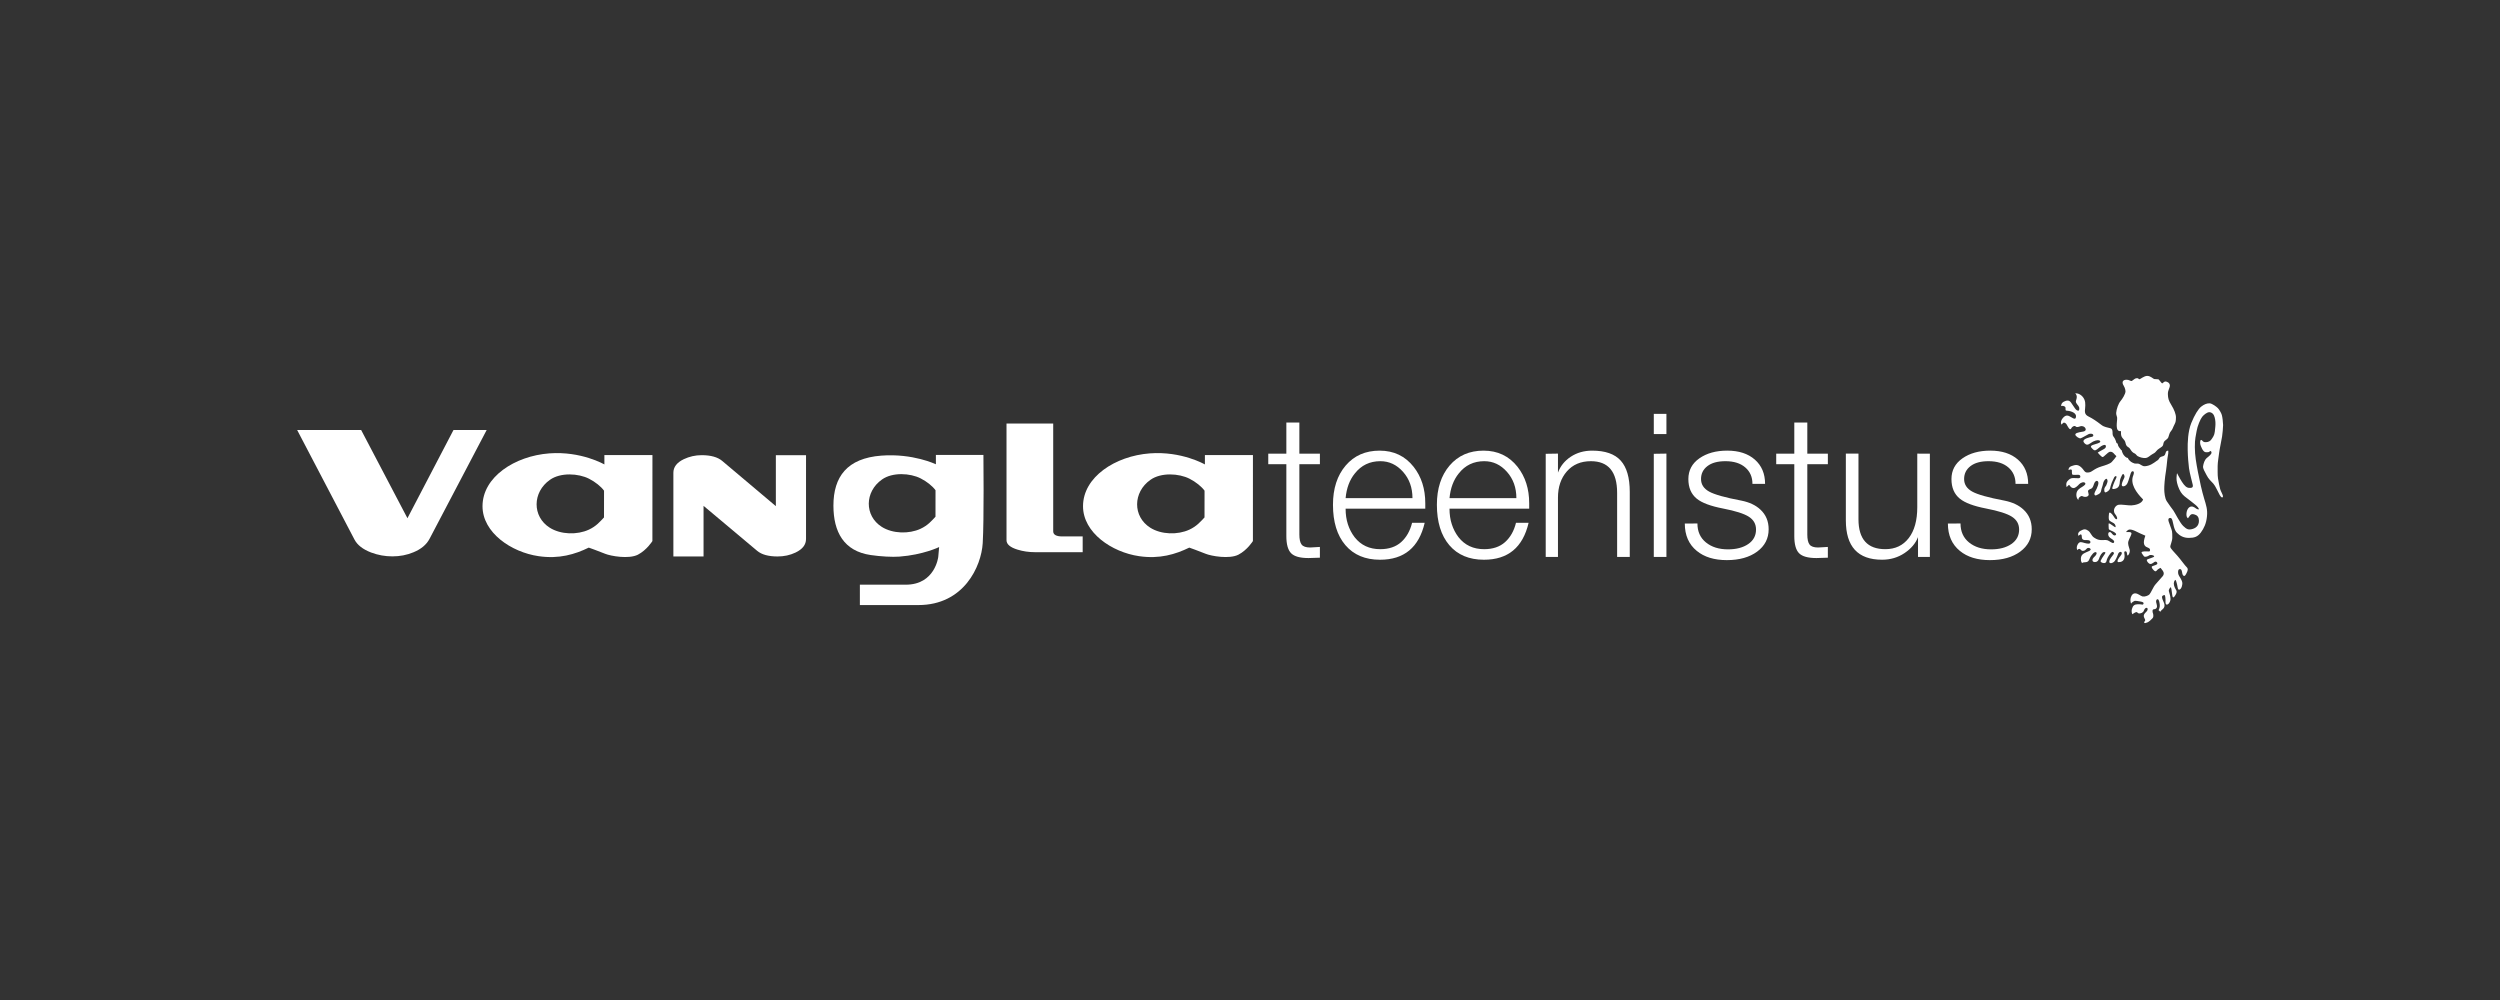 <?xml version="1.0" encoding="utf-8"?>
<!-- Generator: Adobe Illustrator 17.0.0, SVG Export Plug-In . SVG Version: 6.00 Build 0)  -->
<!DOCTYPE svg PUBLIC "-//W3C//DTD SVG 1.1//EN" "http://www.w3.org/Graphics/SVG/1.1/DTD/svg11.dtd">
<svg version="1.1" id="Layer_1" xmlns="http://www.w3.org/2000/svg" xmlns:xlink="http://www.w3.org/1999/xlink" x="0px" y="0px"
	 width="200px" height="80px" viewBox="0 0 200 80" enable-background="new 0 0 200 80" xml:space="preserve">
<rect x="0" y="0" width="200" height="80" fill="#333333" stroke="none"/>
<path fill="#FFFFFF" d="M78.674,36.395h-3.803v0.747c0,0-1.834-0.884-4.364-0.692c-2.739,0.208-3.833,1.69-3.833,4
	c0,2.1,0.83,3.64,2.981,3.953c0.802,0.119,1.728,0.169,2.3,0.126c1.889-0.14,3.176-0.764,3.176-0.764l-0.07,0.786
	c0,0-0.25,2.224-2.597,2.224H68.79v1.63h4.679c3.65,0,5.036-3.099,5.148-4.95C78.73,41.603,78.674,36.395,78.674,36.395
	 M74.839,41.337c-0.308,0.326-0.606,0.695-1.203,0.969c-0.917,0.423-2.218,0.396-3.092-0.155c-1.403-0.887-1.379-2.814,0.016-3.792
	c0.839-0.595,2.255-0.516,3.096-0.085c0.489,0.245,0.955,0.625,1.186,0.946C74.839,39.884,74.839,40.539,74.839,41.337z"/>
<path fill="#FFFFFF" d="M38.934,34.4l-4.573,8.71c-0.247,0.465-0.675,0.823-1.29,1.075c-0.527,0.219-1.081,0.325-1.68,0.325
	c-0.586,0-1.152-0.102-1.707-0.311c-0.658-0.254-1.098-0.6-1.326-1.034L23.772,34.4h5.12l3.703,7.057l3.684-7.057H38.934"/>
<path fill="#FFFFFF" d="M48.351,36.402v0.754c0,0-1.853-1.078-4.408-0.886c-2.768,0.21-5.342,1.894-5.342,4.227
	c0,2.12,2.309,3.679,4.482,3.996c1.647,0.243,2.92-0.149,4.019-0.684c0,0,0.851,0.303,1.305,0.492
	c0.451,0.185,1.897,0.444,2.626,0.074c0.719-0.376,1.159-1.09,1.159-1.09l0.003-6.882H48.351 M48.32,41.394
	c-0.312,0.328-0.612,0.701-1.216,0.98c-0.926,0.427-2.239,0.4-3.123-0.157c-1.418-0.896-1.393-2.845,0.015-3.832
	c0.849-0.601,2.279-0.521,3.129-0.086c0.493,0.248,0.965,0.632,1.198,0.955C48.32,39.926,48.32,40.587,48.32,41.394z"/>
<path fill="#FFFFFF" d="M96.392,36.402v0.754c0,0-1.853-1.078-4.408-0.886c-2.768,0.21-5.342,1.894-5.342,4.227
	c0,2.12,2.309,3.679,4.482,3.996c1.646,0.243,2.92-0.149,4.019-0.684c0,0,0.851,0.303,1.305,0.492
	c0.451,0.185,1.897,0.444,2.626,0.074c0.719-0.376,1.159-1.09,1.159-1.09l0.002-6.882H96.392 M96.361,41.394
	c-0.312,0.328-0.612,0.701-1.216,0.98c-0.926,0.427-2.24,0.4-3.123-0.157c-1.418-0.896-1.393-2.845,0.015-3.832
	c0.849-0.601,2.279-0.521,3.128-0.086c0.494,0.248,0.966,0.632,1.199,0.955C96.361,39.926,96.361,40.587,96.361,41.394z"/>
<path fill="#FFFFFF" d="M64.482,43.118c0,0.453-0.275,0.816-0.832,1.083c-0.451,0.215-0.926,0.316-1.446,0.316
	c-0.725,0-1.267-0.147-1.631-0.451l-4.289-3.599v4.05H53.87v-6.697c0-0.453,0.277-0.819,0.834-1.086
	c0.449-0.211,0.922-0.32,1.426-0.32c0.737,0,1.283,0.154,1.649,0.461l4.289,3.617v-4.077h2.414V43.118"/>
<path fill="#FFFFFF" d="M80.521,33.884c0,0.184,0,9.335,0,9.335c0,0.321,0.297,0.574,0.888,0.753
	c0.438,0.135,0.898,0.202,1.371,0.202c0,0,3.655,0,3.834,0c0-0.15,0-1.106,0-1.26c-0.169,0-1.637,0-1.637,0
	c-0.478,0-0.721-0.138-0.721-0.412c0,0,0-8.434,0-8.617C84.082,33.884,80.695,33.884,80.521,33.884"/>
<path fill="#FFFFFF" d="M103.948,42.743c0,0.396,0.06,0.67,0.183,0.825c0.122,0.154,0.349,0.232,0.678,0.232l0.782-0.045v0.86
	l-0.911,0.029c-0.671,0-1.133-0.127-1.389-0.383c-0.255-0.256-0.383-0.715-0.383-1.377v-5.747h-1.447v-0.844h1.447v-2.488h1.041
	v2.488h1.643v0.844h-1.643V42.743"/>
<path fill="#FFFFFF" d="M113.975,41.825c-0.459,1.97-1.65,2.954-3.573,2.954c-1.185,0-2.108-0.389-2.77-1.166
	c-0.663-0.778-0.994-1.856-0.994-3.23c0-1.3,0.339-2.346,1.017-3.141c0.678-0.793,1.583-1.191,2.716-1.191
	c1.131,0,2.039,0.432,2.722,1.297c0.62,0.79,0.93,1.761,0.93,2.913v0.432h-6.374c0,0.458,0.061,0.876,0.184,1.254
	s0.301,0.721,0.537,1.029c0.501,0.639,1.185,0.958,2.05,0.958c0.694,0,1.252-0.189,1.674-0.567c0.421-0.379,0.712-0.893,0.873-1.543
	H113.975 M107.649,39.85h5.348c0-0.835-0.251-1.536-0.754-2.103c-0.504-0.568-1.109-0.852-1.815-0.852
	c-0.847,0-1.526,0.327-2.04,0.98C107.969,38.389,107.723,39.048,107.649,39.85z"/>
<path fill="#FFFFFF" d="M122.288,41.825c-0.46,1.97-1.65,2.954-3.572,2.954c-1.186,0-2.11-0.389-2.772-1.166
	c-0.661-0.778-0.993-1.856-0.993-3.23c0-1.3,0.339-2.346,1.017-3.141c0.678-0.793,1.583-1.191,2.715-1.191s2.039,0.432,2.723,1.297
	c0.619,0.79,0.929,1.761,0.929,2.913v0.432h-6.375c0,0.458,0.061,0.876,0.186,1.254c0.122,0.378,0.3,0.721,0.535,1.029
	c0.503,0.639,1.186,0.958,2.051,0.958c0.694,0,1.253-0.189,1.674-0.567c0.422-0.379,0.713-0.893,0.873-1.543H122.288 M115.961,39.85
	h5.349c0-0.835-0.251-1.536-0.754-2.103c-0.503-0.568-1.109-0.852-1.815-0.852c-0.846,0-1.526,0.327-2.04,0.98
	C116.283,38.389,116.036,39.048,115.961,39.85z"/>
<path fill="#FFFFFF" d="M130.38,44.554h-1.01v-5.127c0-1.688-0.701-2.532-2.1-2.532c-0.807,0-1.448,0.272-1.922,0.817
	c-0.474,0.545-0.711,1.245-0.711,2.1v4.742h-0.98v-8.25l0.98-0.016v1.522c0.192-0.522,0.534-0.946,1.024-1.271
	c0.492-0.325,1.062-0.488,1.712-0.488c1.045,0,1.808,0.267,2.287,0.801c0.48,0.533,0.721,1.367,0.721,2.498V44.554"/>
<path fill="#FFFFFF" d="M133.314,34.725h-1.01v-1.613h1.01V34.725z M133.314,44.554h-1.011v-8.25l1.011-0.016V44.554z"/>
<path fill="#FFFFFF" d="M141.492,42.342c0,0.738-0.307,1.333-0.92,1.787c-0.615,0.453-1.423,0.681-2.426,0.681
	s-1.804-0.246-2.401-0.736c-0.641-0.522-0.961-1.252-0.961-2.189l1.01-0.007c0,0.642,0.227,1.148,0.681,1.517
	c0.453,0.369,1.043,0.554,1.768,0.554c0.66,0,1.199-0.141,1.615-0.424c0.416-0.284,0.624-0.671,0.624-1.162
	c0-0.437-0.192-0.779-0.576-1.025c-0.385-0.247-1.074-0.465-2.066-0.657c-0.993-0.192-1.693-0.454-2.098-0.785
	c-0.448-0.364-0.673-0.887-0.673-1.57c0-0.695,0.294-1.248,0.881-1.659c0.588-0.412,1.33-0.617,2.228-0.617
	c0.929,0,1.666,0.24,2.211,0.72c0.544,0.48,0.817,1.126,0.817,1.937h-1.01c0-0.546-0.192-0.984-0.577-1.315
	c-0.384-0.332-0.913-0.497-1.585-0.497c-0.619,0-1.099,0.131-1.44,0.393c-0.343,0.262-0.512,0.606-0.512,1.032
	c0,0.429,0.213,0.762,0.641,1.002c0.427,0.24,1.29,0.483,2.593,0.729c0.64,0.128,1.148,0.368,1.521,0.721
	C141.274,41.179,141.492,41.702,141.492,42.342"/>
<path fill="#FFFFFF" d="M144.584,42.743c0,0.396,0.061,0.67,0.184,0.825c0.122,0.154,0.348,0.232,0.677,0.232l0.783-0.045v0.86
	l-0.911,0.029c-0.671,0-1.134-0.127-1.389-0.383c-0.256-0.256-0.384-0.715-0.384-1.377v-5.747h-1.447v-0.844h1.447v-2.488h1.041
	v2.488h1.644v0.844h-1.644V42.743"/>
<path fill="#FFFFFF" d="M154.39,36.292v8.261h-0.949v-1.583c-0.192,0.497-0.552,0.923-1.079,1.277
	c-0.528,0.354-1.127,0.531-1.799,0.531c-1.931,0-2.895-1.049-2.895-3.148v-5.339h1.01v5.245c0,1.598,0.717,2.398,2.151,2.398
	c0.792,0,1.415-0.296,1.87-0.887c0.456-0.592,0.683-1.415,0.683-2.471v-4.285H154.39"/>
<path fill="#FFFFFF" d="M162.539,42.342c0,0.738-0.307,1.333-0.921,1.787c-0.613,0.453-1.421,0.681-2.425,0.681
	c-1.003,0-1.804-0.246-2.401-0.736c-0.641-0.522-0.961-1.252-0.961-2.189l1.01-0.007c0,0.642,0.227,1.148,0.68,1.517
	c0.453,0.369,1.043,0.554,1.768,0.554c0.661,0,1.2-0.141,1.616-0.424c0.416-0.284,0.624-0.671,0.624-1.162
	c0-0.437-0.192-0.779-0.576-1.025c-0.384-0.247-1.073-0.465-2.066-0.657c-0.993-0.192-1.692-0.454-2.099-0.785
	c-0.448-0.364-0.672-0.887-0.672-1.57c0-0.695,0.294-1.248,0.881-1.659c0.588-0.412,1.33-0.617,2.227-0.617
	c0.93,0,1.666,0.24,2.211,0.72c0.544,0.48,0.818,1.126,0.818,1.937h-1.011c0-0.546-0.192-0.984-0.576-1.315
	c-0.384-0.332-0.913-0.497-1.584-0.497c-0.62,0-1.1,0.131-1.442,0.393c-0.341,0.262-0.512,0.606-0.512,1.032
	c0,0.429,0.214,0.762,0.64,1.002s1.291,0.483,2.594,0.729c0.641,0.128,1.147,0.368,1.521,0.721
	C162.321,41.179,162.539,41.702,162.539,42.342"/>
<path fill="#FFFFFF" d="M169.371,33.422c0.027,0.248-0.219,1.145,0.308,1.068c-0.007,0.146-0.009,0.33,0.061,0.462
	c0.072,0.134,0.197,0.215,0.262,0.358c0.055,0.122,0.051,0.269,0.143,0.371c0.084,0.093,0.182,0.11,0.25,0.215
	c0.131,0.197,0.184,0.302,0.407,0.396c0.049,0.017,0.137,0.154,0.205,0.195c0.18,0.104,0.438,0.172,0.643,0.152
	c0.217-0.024,0.332-0.187,0.504-0.283c0.154-0.089,0.241-0.122,0.345-0.261c0.126-0.172,0.317-0.243,0.474-0.378
	c0.113-0.097,0.077-0.239,0.139-0.353c0.087-0.159,0.287-0.208,0.355-0.383c0.067-0.161,0.078-0.34,0.198-0.473
	c0.159-0.173,0.177-0.345,0.289-0.543c0.115-0.206,0.115-0.332,0.122-0.567c0.007-0.236-0.138-0.632-0.369-0.998
	c-0.227-0.369-0.265-0.528-0.277-0.866c-0.008-0.337,0.165-0.481,0.158-0.706c-0.011-0.228-0.264-0.31-0.365-0.31
	c-0.1,0.003-0.21,0.154-0.252,0.154s-0.254-0.32-0.297-0.327c-0.044-0.009-0.261-0.015-0.338-0.022
	c-0.075-0.009-0.279-0.244-0.548-0.251c-0.267-0.004-0.553,0.266-0.637,0.267c-0.084,0-0.036-0.076-0.184-0.086
	c-0.153-0.005-0.269,0.122-0.34,0.164c-0.065,0.041-0.08,0.109-0.233,0.028c-0.153-0.084-0.373-0.082-0.481-0.024
	c-0.108,0.062-0.159,0.212-0.02,0.431c0.135,0.217,0.146,0.445,0.146,0.445c0.008,0.21-0.246,0.612-0.405,0.8
	c-0.157,0.186-0.319,0.63-0.339,0.933c-0.007,0.146,0.045,0.227,0.071,0.356C169.369,33.398,169.369,33.41,169.371,33.422
	 M177.441,38.276c-0.044-0.297-0.026-0.71-0.029-0.997c-0.002-0.289,0.095-0.811,0.12-1.057c0.024-0.24,0.201-1.068,0.235-1.303
	c0.031-0.235,0.084-0.709,0.081-0.916c-0.002-0.213-0.053-0.638-0.102-0.805c-0.046-0.169-0.219-0.451-0.32-0.551
	c-0.102-0.102-0.442-0.368-0.656-0.382c-0.219-0.01-0.451,0.087-0.681,0.27c-0.227,0.186-0.515,0.639-0.787,1.308
	c-0.271,0.67-0.298,1.581-0.287,2.149c0.011,0.568,0.056,1.054,0.104,1.459c0.052,0.402,0.251,1.096,0.301,1.333
	c0.049,0.236-0.1,0.259-0.294,0.246c-0.197-0.011-0.361-0.159-0.566-0.476c-0.203-0.314-0.396-0.701-0.396-0.701
	s-0.041,0.159-0.044,0.378c-0.007,0.225,0.057,0.548,0.217,0.899c0.154,0.348,0.347,0.524,0.577,0.691
	c0.23,0.166,0.611,0.476,0.742,0.582c0.129,0.107,0.25,0.261,0.25,0.314c0,0.057-0.066,0.043-0.154,0.002
	c-0.088-0.038-0.243-0.208-0.44-0.199c-0.197,0.008-0.371,0.235-0.394,0.557c-0.026,0.325,0.123,0.384,0.123,0.384
	s0.106-0.17,0.186-0.258c0.081-0.089,0.217-0.111,0.453,0.002c0.237,0.113,0.251,0.405,0.227,0.58
	c-0.025,0.177-0.138,0.426-0.495,0.53c-0.358,0.103-0.489,0.01-0.754-0.236c-0.265-0.25-0.654-1.048-0.788-1.239
	c-0.138-0.186-0.385-0.517-0.536-0.752c-0.147-0.235-0.191-0.688-0.194-0.951c-0.003-0.26,0.035-0.85,0.146-1.507
	c0.038-0.235,0.054-0.476,0.082-0.709c0.018-0.147,0.026-0.299,0.059-0.443c0.033-0.15,0.047-0.265,0.038-0.422
	c-0.236-0.024-0.191,0.225-0.29,0.353c-0.068,0.089-0.177,0.089-0.269,0.126c-0.143,0.054-0.145,0.108-0.23,0.226
	c-0.044,0.062-0.073,0.059-0.128,0.1c-0.305,0.222-0.555,0.404-0.949,0.437c-0.241,0.019-0.356-0.187-0.568-0.212
	c-0.082-0.009-0.172,0.013-0.252-0.003c-0.071-0.018-0.243-0.092-0.3-0.139c-0.069-0.053-0.243-0.208-0.243-0.31
	c-0.153,0.003-0.29-0.165-0.369-0.278c-0.047-0.075-0.073-0.148-0.105-0.23c-0.022-0.06,0.005-0.151-0.066-0.105
	c-0.007-0.015-0.013-0.035-0.024-0.05c-0.115-0.162-0.227-0.235-0.256-0.469c-0.035-0.031-0.048-0.046-0.095-0.064
	c-0.033-0.105-0.074-0.241-0.126-0.336c-0.087-0.17-0.188-0.205-0.188-0.407c-0.002-0.139,0.013-0.373-0.156-0.429
	c-0.274-0.087-0.495-0.084-0.742-0.276c-0.405-0.31-0.686-0.502-1.033-0.674c-0.347-0.168-0.284-0.418-0.265-0.679
	c0.02-0.259,0.059-0.617-0.215-0.917c-0.272-0.3-0.586-0.253-0.586-0.253s0.133,0.073,0.133,0.3c0,0.228-0.138,0.292-0.038,0.478
	c0.1,0.181,0.25,0.245,0.239,0.47c-0.009,0.23-0.192,0.122-0.27,0.047c-0.077-0.075-0.238-0.343-0.393-0.56
	c-0.154-0.217-0.357-0.182-0.587-0.062c-0.225,0.123-0.201,0.349-0.201,0.349s0.13-0.064,0.283,0.031
	c0.153,0.094-0.02,0.333,0.153,0.333c0.175,0,0.759,0.11,0.752,0.451c-0.01,0.332-0.227,0.159-0.413,0.055
	c-0.183-0.107-0.378-0.225-0.637,0.08c-0.258,0.304-0.115,0.53-0.115,0.53s0.075-0.086,0.151-0.141
	c0.073-0.055,0.205,0.023,0.271,0.139c0.067,0.118,0.251,0.518,0.358,0.312c0.108-0.205,0.248-0.197,0.301-0.199
	c0.056,0,0.057,0.163,0.413,0.028c0.354-0.13,0.684,0.354,0.222,0.422c-0.469,0.07-0.608,0.136-0.604,0.244
	c0,0.107,0.302,0.333,0.433,0.287c0.128-0.044,0.548-0.297,0.645-0.34c0.097-0.044,0.359-0.044,0.359,0.105
	c0,0.153-0.182,0.099-0.518,0.232c-0.335,0.131-0.312,0.273-0.184,0.403c0.133,0.128,0.233,0.181,0.511-0.027
	c0.278-0.207,0.547-0.24,0.647-0.209c0.097,0.033,0.153,0.106,0.044,0.183c-0.106,0.078-0.573,0.164-0.658,0.254
	c-0.087,0.087,0.002,0.151,0.141,0.292c0.143,0.139,0.25,0.062,0.475-0.135c0.228-0.197,0.443-0.263,0.511-0.21
	c0.062,0.053,0.086,0.214-0.142,0.327c-0.225,0.109-0.473,0.275-0.473,0.275s0.297,0.354,0.394,0.354
	c0.097-0.003,0.407-0.383,0.568-0.419c0.259-0.053,0.37,0.224,0.535,0.349h-0.002c-0.06,0.105-0.235,0.314-0.374,0.464
	c-0.141,0.149-0.526,0.266-0.822,0.355c-0.297,0.091-0.484,0.196-0.665,0.317c-0.184,0.122-0.263,0.176-0.487,0.17
	c-0.22-0.005-0.246-0.233-0.501-0.445c-0.256-0.215-0.447-0.174-0.737-0.072c-0.29,0.102-0.241,0.325-0.241,0.325
	s0.073-0.048,0.141-0.053c0.066-0.008,0.122,0.024,0.122,0.071c0,0.049-0.005,0.299,0.036,0.338
	c0.041,0.042,0.351,0.018,0.446,0.018s0.176,0.011,0.196,0.129c0.021,0.112-0.091,0.139-0.14,0.147
	c-0.046,0.008-0.208-0.02-0.425-0.017c-0.217,0.003-0.302,0.075-0.464,0.247c-0.161,0.171-0.071,0.474-0.071,0.474
	s0.141-0.118,0.168-0.159c0.024-0.04,0.073,0.02,0.115,0.082c0.042,0.059,0.128,0.161,0.28,0.159
	c0.147-0.003,0.349-0.203,0.448-0.314c0.102-0.108,0.351-0.213,0.46-0.105c0.108,0.109-0.073,0.228-0.241,0.334
	c-0.169,0.102-0.43,0.243-0.448,0.576c-0.018,0.332,0.159,0.462,0.159,0.462c-0.002-0.208,0.192-0.31,0.263-0.318
	c0.064-0.007,0.126,0.073,0.287,0.071c0.164,0,0.277-0.086,0.277-0.182c-0.003-0.097-0.056-0.21-0.057-0.283
	c0-0.073,0.135-0.151,0.25-0.19c0.112-0.044,0.168-0.179,0.232-0.381c0.069-0.203,0.177-0.253,0.235-0.247
	c0.062,0.007,0.117,0.069,0.117,0.176c0.003,0.106-0.077,0.31-0.137,0.445c-0.062,0.138-0.235,0.366-0.17,0.489
	c0.059,0.122,0.186,0.017,0.3-0.035c0.113-0.056,0.21-0.152,0.228-0.306c0.02-0.156,0.12-0.36,0.146-0.522
	c0.024-0.161,0.11-0.314,0.199-0.38c0.087-0.069,0.128-0.026,0.161,0.097c0.033,0.117-0.073,0.303-0.097,0.389
	c-0.026,0.089-0.177,0.144-0.159,0.407c0.013,0.263,0.177,0.153,0.31,0.051c0.137-0.104,0.154-0.21,0.194-0.384
	c0.041-0.177,0.12-0.354,0.186-0.491c0.067-0.135,0.111-0.323,0.241-0.312c0.129,0.015-0.04,0.267-0.099,0.407
	c-0.057,0.141-0.157,0.386-0.184,0.499c-0.026,0.117-0.007,0.17,0.268,0.089c0.282-0.085,0.312-0.344,0.323-0.515
	c0.01-0.177,0.038-0.279,0.159-0.524c0.117-0.244,0.181-0.08,0.212,0.019c0.038,0.103-0.029,0.183-0.123,0.395
	c-0.095,0.21-0.131,0.407-0.018,0.438c0.118,0.035,0.269-0.057,0.349-0.185c0.082-0.13,0.153-0.393,0.214-0.581
	c0.06-0.19,0.098-0.427,0.231-0.435c0.137-0.007,0.117,0.184,0.057,0.325c-0.285,0.679,0.269,1.41,0.738,1.884
	c0.016,0.017,0.029,0.033,0.047,0.048c-0.098,0.348-0.655,0.464-0.942,0.475c-0.243,0.012-0.747-0.083-0.991-0.055
	c-0.243,0.029-0.401,0.282-0.399,0.479c0.002,0.197,0.107,0.28,0.17,0.377c0.064,0.1,0.147,0.304,0.03,0.304
	c-0.118,0.003-0.183-0.203-0.351-0.399c-0.175-0.197-0.228-0.133-0.246-0.054c-0.015,0.085-0.041,0.389,0.002,0.505
	c0.049,0.117,0.266,0.187,0.393,0.275c0.127,0.092,0.154,0.282,0.127,0.308c-0.024,0.026-0.179-0.09-0.252-0.143
	c-0.073-0.054-0.245-0.17-0.283-0.16c-0.036,0.008-0.013,0.379-0.005,0.446c0.009,0.073,0.235,0.155,0.332,0.2
	c0.101,0.044,0.382,0.215,0.196,0.308c-0.189,0.085-0.301-0.244-0.416-0.254c-0.118-0.009-0.155,0.04-0.155,0.192
	c0.005,0.152,0.113,0.249,0.257,0.34c0.143,0.087,0.243,0.186,0.217,0.258c-0.024,0.073-0.051,0.147-0.285,0.002
	c-0.235-0.142-0.246-0.178-0.599-0.156c-0.349,0.02-0.493-0.05-0.719-0.195c-0.225-0.141-0.274-0.419-0.475-0.555
	c-0.197-0.132-0.315-0.156-0.61,0.008c-0.296,0.163-0.169,0.404-0.169,0.404s0.144-0.117,0.17-0.117c0.028,0,0.1-0.011,0.102,0.215
	c0,0.223,0.172,0.242,0.272,0.242c0.099,0,0.413-0.03,0.415,0.157c0.002,0.19-0.261,0.128-0.469,0.075
	c-0.205-0.051-0.397-0.168-0.548,0.115c-0.153,0.281-0.024,0.458-0.024,0.458s0.044-0.1,0.154-0.1
	c0.11-0.002,0.127,0.159,0.28,0.159c0.154-0.002,0.208-0.074,0.315-0.183c0.106-0.109,0.279-0.046,0.307,0.044
	c0.026,0.09-0.073,0.135-0.358,0.253c-0.287,0.12-0.413,0.248-0.421,0.518c-0.006,0.269,0.103,0.34,0.103,0.34
	s0.042-0.062,0.25-0.064c0.208,0,0.279-0.11,0.343-0.274c0.059-0.164,0.177-0.316,0.266-0.415c0.09-0.1,0.207-0.153,0.269-0.102
	c0.064,0.053,0.018,0.153-0.054,0.254c-0.07,0.097-0.251,0.199-0.25,0.369c0.003,0.172,0.208,0.153,0.208,0.153
	c0.245-0.002,0.314-0.248,0.349-0.353c0.035-0.109,0.186-0.426,0.356-0.445c0.17-0.021,0.145,0.071,0.02,0.234
	c-0.124,0.164-0.221,0.343-0.274,0.453c-0.054,0.109,0.143,0.194,0.254,0.194c0.108-0.002,0.187-0.037,0.214-0.181
	c0.027-0.146,0.124-0.351,0.301-0.576c0.179-0.228,0.258-0.122,0.286-0.049c0.029,0.073-0.094,0.173-0.238,0.381
	c-0.143,0.207-0.159,0.351-0.097,0.404c0.064,0.056,0.19,0.029,0.322-0.063c0.136-0.093,0.286-0.461,0.35-0.641
	c0.059-0.184,0.285-0.237,0.296-0.075c0.009,0.161-0.215,0.299-0.314,0.532c-0.097,0.237,0.093,0.188,0.093,0.188
	c0.386-0.002,0.448-0.316,0.446-0.486c0-0.17-0.093-0.378,0.068-0.378c0.164-0.005,0.105,0.34,0.172,0.337
	c0.073,0,0.179-0.225,0.179-0.371c-0.002-0.141-0.137-0.393-0.138-0.619c-0.003-0.226,0.212-0.522,0.265-0.732
	c0.053-0.208-0.316-0.15-0.398-0.15c-0.081,0,0.116-0.206,0.259-0.208c0.146-0.003,0.354,0.071,0.553,0.174
	c0.056,0.031,0.391,0.197,0.699,0.32c-0.024,0.075-0.046,0.148-0.071,0.226c-0.155,0.555,0.102,0.667,0.283,0.734
	c0.186,0.066,0.177,0.179,0.151,0.263c-0.024,0.08-0.202,0.014-0.462,0.036c-0.266,0.024-0.23,0.09-0.128,0.232
	c0.104,0.142,0.115,0.188,0.197,0.195c0.082,0.005,0.223-0.024,0.33-0.105c0.108-0.081,0.378-0.024,0.407,0.072
	c0.025,0.092-0.587,0.205-0.593,0.294c-0.006,0.088,0.138,0.305,0.288,0.316c0.148,0.013,0.302-0.172,0.382-0.186
	c0.08-0.013,0.175,0.034,0.177,0.149c0,0.113-0.28,0.154-0.421,0.225c-0.051,0.029-0.051,0.129,0.12,0.303
	c0.17,0.174,0.217,0.073,0.292-0.011c0.073-0.079,0.266-0.17,0.266-0.17s0.061,0.075,0.177,0.231c0.117,0.152,0.093,0.323,0,0.43
	c-0.096,0.108-0.39,0.44-0.577,0.655c-0.186,0.208-0.365,0.676-0.482,0.798c-0.11,0.124-0.396,0.212-0.564,0.174
	c-0.167-0.04-0.351-0.247-0.593-0.247c-0.246,0.002-0.35,0.287-0.369,0.462c-0.021,0.177,0.05,0.378,0.05,0.378
	c-0.002-0.086,0.248-0.236,0.31-0.244c0.059-0.008,0.254,0.024,0.438,0.057c0.181,0.033,0.25,0.073,0.25,0.133
	c0.002,0.062-0.04,0.117-0.085,0.117c-0.048,0-0.15-0.04-0.399-0.03c-0.25,0.008-0.371,0.11-0.445,0.373
	c-0.073,0.264,0.036,0.425,0.036,0.425s0.15-0.115,0.269-0.161c0.123-0.052,0.157,0.099,0.272,0.099
	c0.117-0.002,0.312-0.051,0.371-0.215c0.057-0.161,0.148-0.251,0.233-0.236c0.09,0.011,0.123,0.172-0.042,0.325
	c-0.17,0.149-0.21,0.27-0.188,0.379c0.023,0.108,0.116,0.223,0.108,0.296c-0.004,0.075-0.11,0.115-0.079,0.184
	c0.035,0.069,0.13,0.031,0.256-0.018c0.128-0.049,0.318-0.235,0.396-0.318c0.082-0.084,0.082-0.157,0.075-0.279
	c-0.006-0.119-0.051-0.154-0.056-0.256c-0.011-0.102-0.011-0.202,0.133-0.202c0.141-0.002,0.221-0.115,0.221-0.225
	c0-0.108-0.064-0.289-0.071-0.348c-0.007-0.062-0.003-0.218,0.112-0.226c0.115-0.008,0.16,0.25,0.18,0.46
	c0.023,0.208-0.097,0.418-0.097,0.418l0.141,0.126c0,0,0.046-0.093,0.154-0.177c0.105-0.082,0.169-0.174,0.179-0.294
	c0.013-0.124-0.046-0.272-0.09-0.361c-0.041-0.086-0.108-0.24-0.108-0.351c-0.002-0.106,0.106-0.142,0.195-0.154
	c0.085-0.016,0.09,0.425,0.084,0.559c-0.005,0.134,0.044,0.18,0.077,0.2c0.031,0.021,0.174-0.002,0.268-0.209
	c0.092-0.21,0.051-0.284,0.036-0.42c-0.011-0.135-0.109-0.382-0.118-0.464c-0.008-0.079,0.08-0.243,0.139-0.285
	c0.064-0.04,0.09,0.257,0.135,0.595c0.041,0.335,0.141,0.205,0.241,0.051c0.102-0.155,0.141-0.284,0.092-0.392
	c-0.046-0.108-0.123-0.174-0.185-0.404c-0.062-0.23,0.03-0.385,0.086-0.438c0.053-0.053,0.128,0.227,0.156,0.356
	c0.026,0.126,0.056,0.351,0.098,0.396c0.04,0.048,0.203,0.042,0.287-0.25c0.086-0.294,0.013-0.392-0.077-0.579
	c-0.089-0.19-0.226-0.281-0.228-0.542c-0.003-0.254,0.115-0.25,0.153-0.25c0.041-0.003,0.122,0.02,0.15,0.174
	c0.029,0.154,0.044,0.312,0.146,0.365c0.102,0.051,0.175-0.11,0.248-0.261c0.073-0.145,0.126-0.304-0.002-0.427
	c-0.131-0.115-0.478-0.609-0.737-0.903c-0.258-0.295-0.563-0.589-0.581-0.726c-0.013-0.132,0.161-0.459,0.159-0.737
	c-0.002-0.276,0.002-0.362-0.024-0.518c-0.028-0.157-0.187-0.511-0.264-0.768c-0.077-0.254,0.04-0.292,0.114-0.292
	c0.075,0,0.128,0.013,0.19,0.215c0.064,0.203,0.115,0.736,0.351,0.967c0.238,0.237,0.517,0.415,0.964,0.414
	c0.444-0.003,0.701-0.093,0.955-0.431c0.251-0.343,0.432-0.725,0.488-1.283c0.058-0.553-0.065-0.904-0.232-1.456
	c-0.168-0.551-0.36-1.419-0.495-2.127c-0.133-0.71-0.241-1.283-0.243-1.972c-0.007-0.688,0.089-0.911,0.144-1.289
	c0.06-0.38,0.296-0.946,0.445-1.131c0.147-0.184,0.396-0.354,0.524-0.367c0.128-0.015,0.256,0.038,0.353,0.153
	c0.095,0.113,0.164,0.369,0.18,0.635c0.015,0.263-0.018,0.464-0.049,0.767c-0.031,0.306-0.166,0.461-0.259,0.604
	c-0.093,0.143-0.24,0.233-0.45,0.238c-0.208,0.011-0.239-0.073-0.31-0.143c-0.075-0.075-0.138-0.033-0.149,0.086
	c-0.012,0.124-0.026,0.239,0.144,0.575c0.173,0.336,0.325,0.286,0.38,0.286c0.057,0,0.185,0.008,0.233-0.062
	c0.047-0.066,0.133-0.042,0.147,0.082c0.015,0.121-0.17,0.276-0.367,0.433c-0.195,0.159-0.272,0.455-0.306,0.658
	c-0.032,0.202,0.132,0.425,0.277,0.719c0.144,0.296,0.381,0.513,0.544,0.685c0.163,0.175,0.382,0.687,0.512,0.914
	c0.128,0.23,0.252,0.23,0.256,0.102c0.005-0.128-0.183-0.418-0.22-0.573C177.573,38.976,177.482,38.572,177.441,38.276z"/>
</svg>
